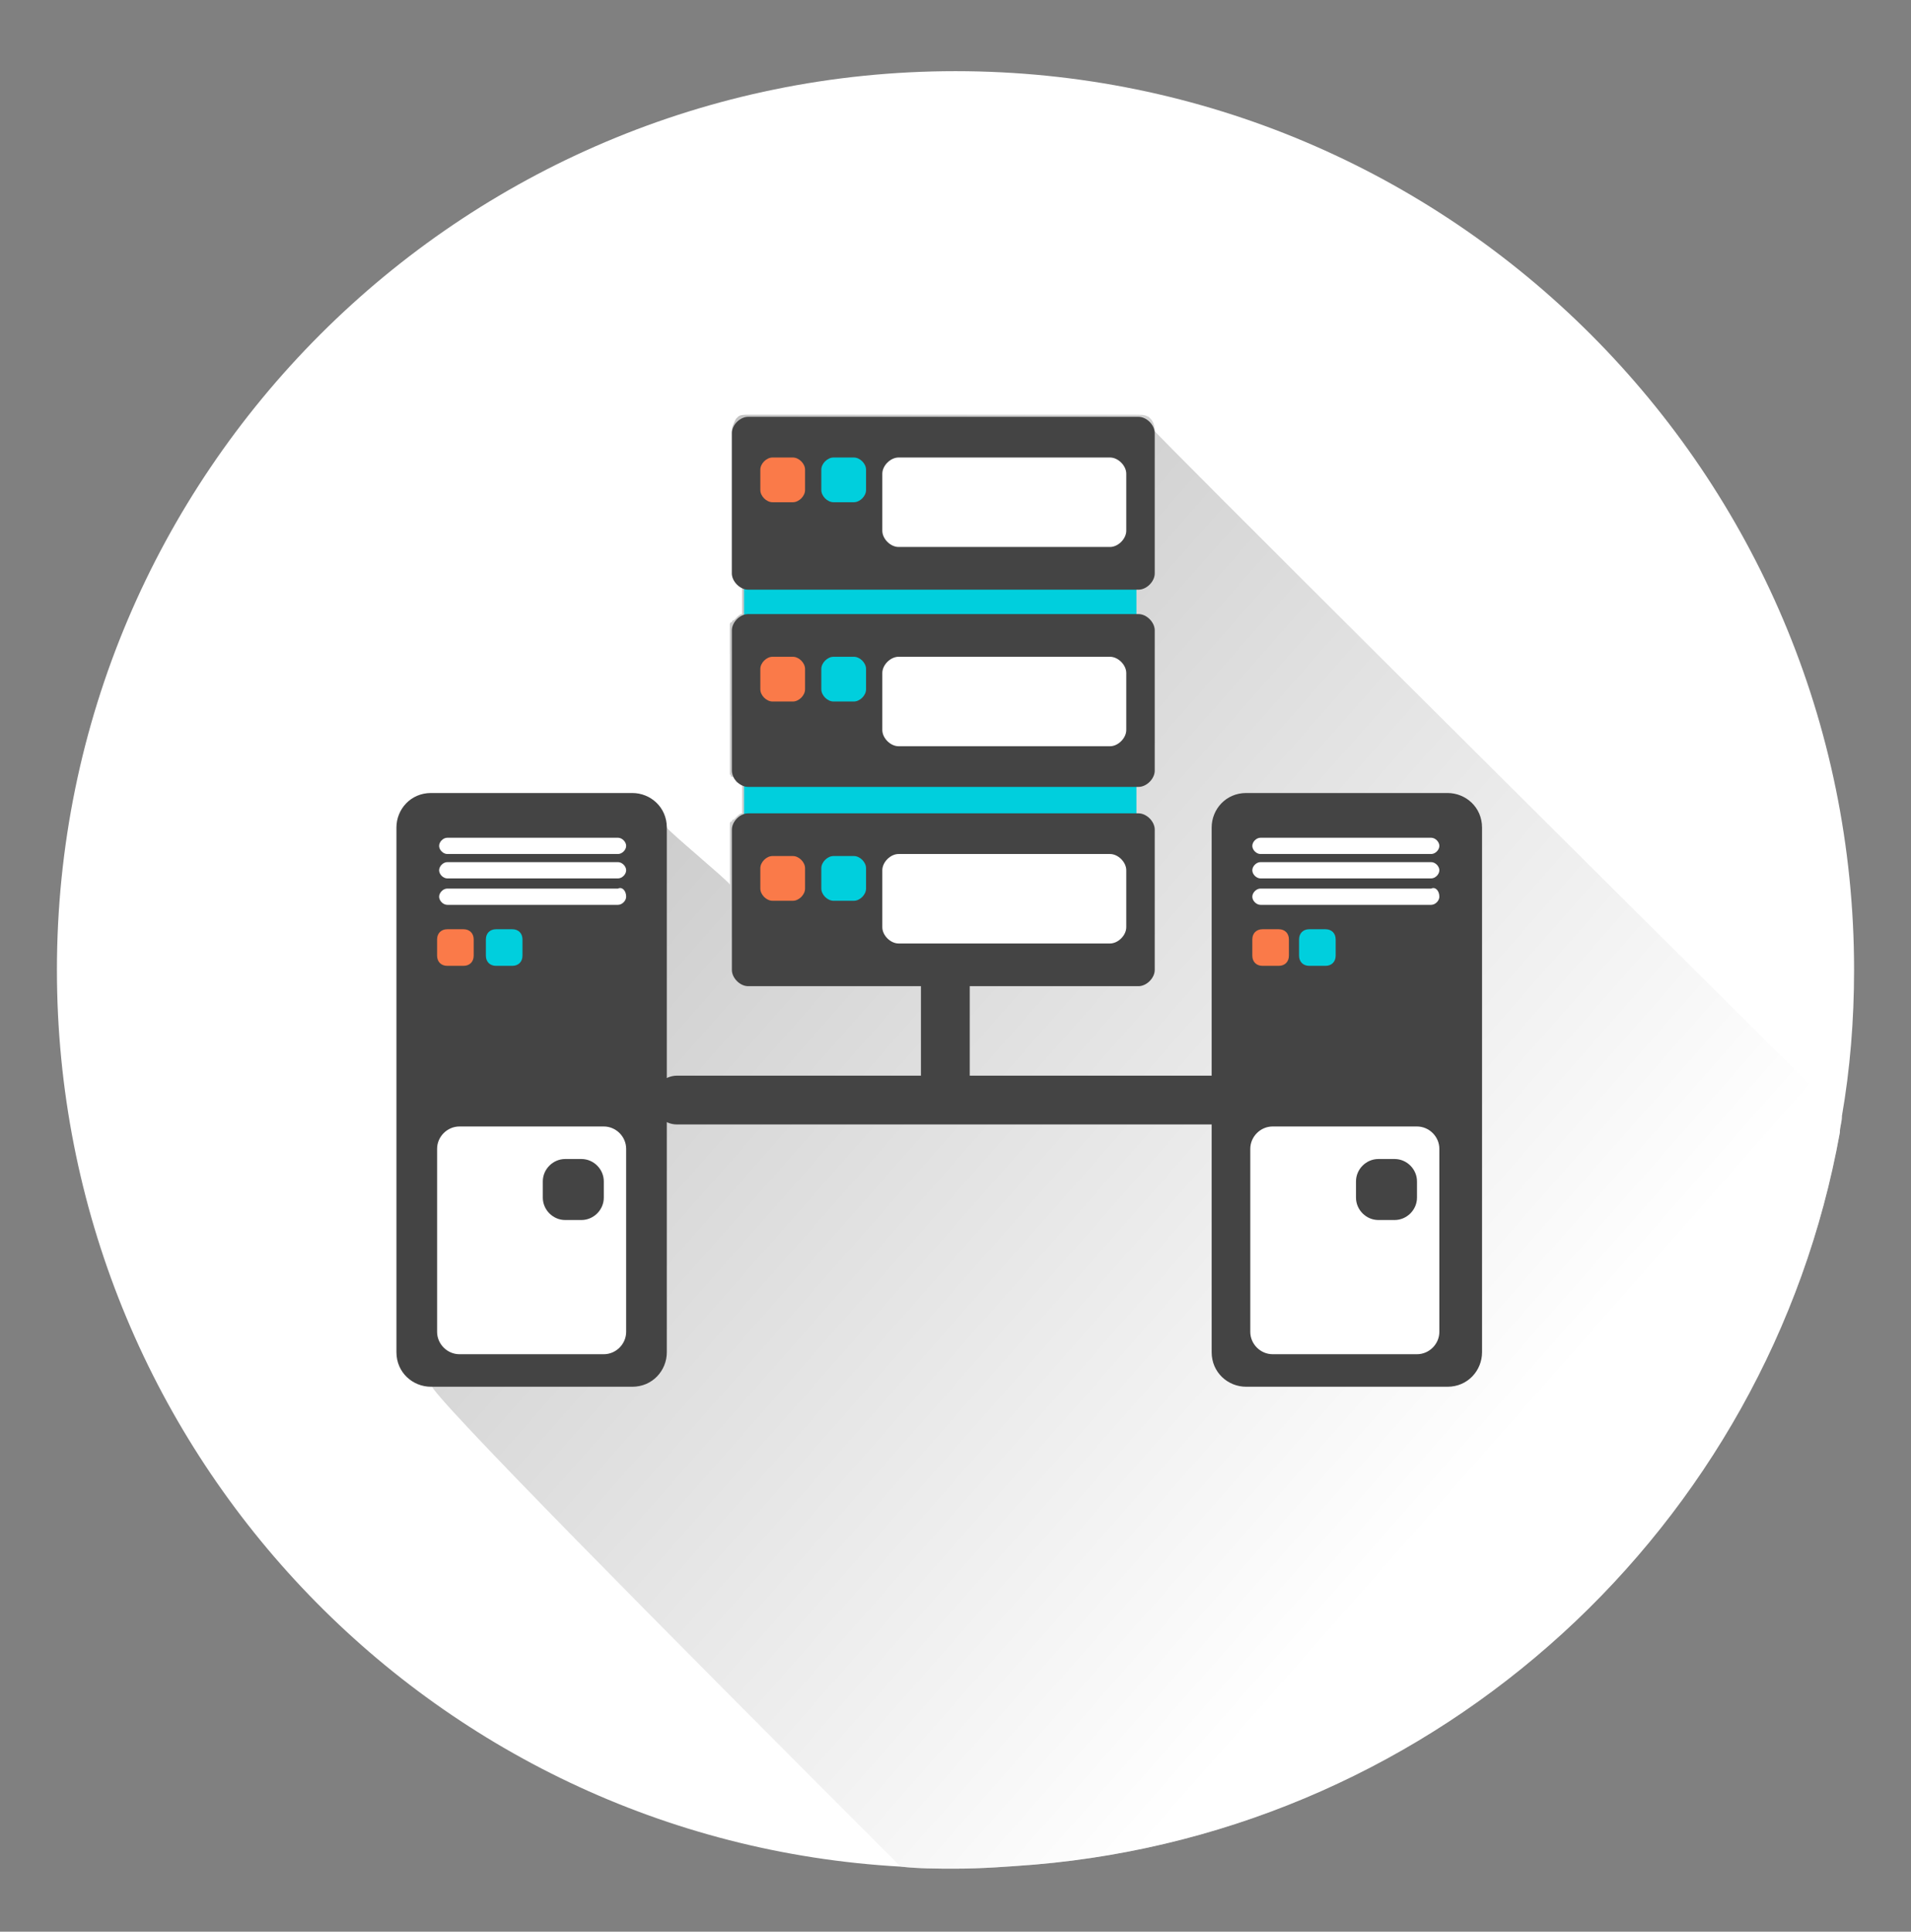 <?xml version="1.0" encoding="UTF-8"?>
<!-- Generator: Adobe Illustrator 24.1.2, SVG Export Plug-In . SVG Version: 6.00 Build 0)  -->
<svg xmlns="http://www.w3.org/2000/svg" xmlns:xlink="http://www.w3.org/1999/xlink" version="1.1" id="Livello_1" x="0px" y="0px" viewBox="0 0 94 95" style="enable-background:new 0 0 94 95;" xml:space="preserve">
<rect x="0" y="0" width="94" height="95" fill="#808080" stroke="none"/>
<style type="text/css">
	.st0{fill:#FFFFFF;}
	.st1{opacity:0.4;fill:url(#SVGID_1_);enable-background:new    ;}
	.st2{fill:#444444;}
	.st3{fill:#00CFDD;}
	.st4{fill:#FA7A49;}
</style>
<g>
	<path class="st0" d="M91.2,47.7c0,2.5-0.2,4.9-0.6,7.2c0,0.3-0.1,0.5-0.1,0.8C87,75.1,70.8,90,50.9,91.7c-1.3,0.1-2.6,0.2-3.9,0.2   c-0.9,0-1.8,0-2.7-0.1C21.1,90.5,2.8,71.2,2.8,47.7C2.8,23.3,22.6,3.5,47,3.5S91.2,23.3,91.2,47.7z"></path>
	<g>
		
			<linearGradient id="SVGID_1_" gradientUnits="userSpaceOnUse" x1="23.875" y1="63.231" x2="72.915" y2="20.004" gradientTransform="matrix(1 0 0 -1 0 96)">
			<stop offset="0" style="stop-color:#676767"></stop>
			<stop offset="0.963" style="stop-color:#FFFFFF"></stop>
		</linearGradient>
		<path class="st1" d="M90.6,54.9c0,0.3-0.1,0.5-0.1,0.8C87,75.1,70.8,90,50.9,91.7c-1.3,0.1-2.6,0.2-3.9,0.2c-0.9,0-1.8,0-2.7-0.1    C32.5,80,21.2,68.6,21.2,68.1c-0.1,0-0.3,0-0.4-0.1c-0.1,0-0.2,0-0.2-0.1c-0.1,0-0.2-0.1-0.3-0.1c-0.1,0-0.1-0.1-0.2-0.2    c-0.3-0.3-0.5-0.7-0.5-1.2V40.8c0-0.5,0.2-0.9,0.5-1.2c0.1-0.1,0.3-0.3,0.5-0.4c0.2-0.1,0.4-0.1,0.6-0.1h9.9c0.7,0,1.3,0.4,1.5,1    c0,0.1,0.1,0.1,0.1,0.2c0,0.1,0.1,0.3,0.1,0.4l0,0c0.1,0.2,3,2.6,3.1,2.8v-2.7c0-0.1,0-0.1,0-0.2v-0.1c0,0,0-0.1,0.1-0.1    c0,0,0-0.1,0.1-0.1l0.1-0.1c0.1-0.1,0.2-0.2,0.3-0.2v-1.4c-0.1,0-0.2-0.1-0.2-0.1c-0.1,0-0.1-0.1-0.2-0.2c0,0,0-0.1-0.1-0.1    s0-0.1-0.1-0.1V38c0,0,0-0.1,0-0.2V31c0-0.1,0-0.1,0-0.2v-0.1c0,0,0-0.1,0.1-0.1c0,0,0-0.1,0.1-0.1l0.1-0.1    c0.1-0.1,0.2-0.2,0.3-0.2v-1.4c-0.1,0-0.2-0.1-0.2-0.1c-0.2-0.1-0.3-0.3-0.3-0.5v-0.1v-6.9c0-0.2,0.1-0.4,0.2-0.6l0.1-0.1    c0.1-0.1,0.3-0.1,0.4-0.1H56c0.2,0,0.3,0,0.5,0.1l0.1,0.1c0.1,0.1,0.2,0.3,0.2,0.6C56.8,21.3,76,40.4,90.6,54.9z"></path>
		<g>
			<g>
				<path class="st2" d="M46.5,55c-0.7,0-1.2-0.6-1.2-1.2v-6c0-0.7,0.6-1.2,1.2-1.2c0.7,0,1.2,0.6,1.2,1.2v6      C47.7,54.5,47.1,55,46.5,55z"></path>
			</g>
			<g>
				<g>
					<path class="st3" d="M55.9,43c0,0.4-0.4,0.8-0.8,0.8H37.4c-0.4,0-0.8-0.4-0.8-0.8V28.3c0-0.4,0.4-0.8,0.8-0.8h17.7       c0.4,0,0.8,0.4,0.8,0.8V43z"></path>
				</g>
				<g>
					<path class="st2" d="M56.8,28.2c0,0.4-0.4,0.8-0.8,0.8H36.8c-0.4,0-0.8-0.4-0.8-0.8v-6.9c0-0.4,0.4-0.8,0.8-0.8H56       c0.4,0,0.8,0.4,0.8,0.8V28.2z"></path>
				</g>
				<g>
					<path class="st2" d="M56.8,37.9c0,0.4-0.4,0.8-0.8,0.8H36.8c-0.4,0-0.8-0.4-0.8-0.8V31c0-0.4,0.4-0.8,0.8-0.8H56       c0.4,0,0.8,0.4,0.8,0.8V37.9z"></path>
				</g>
				<g>
					<path class="st2" d="M56.8,47.7c0,0.4-0.4,0.8-0.8,0.8H36.8c-0.4,0-0.8-0.4-0.8-0.8v-6.9c0-0.4,0.4-0.8,0.8-0.8H56       c0.4,0,0.8,0.4,0.8,0.8V47.7z"></path>
				</g>
				<g>
					<path class="st4" d="M39.6,24.1c0,0.3-0.3,0.6-0.6,0.6h-1c-0.3,0-0.6-0.3-0.6-0.6v-1c0-0.3,0.3-0.6,0.6-0.6h1       c0.3,0,0.6,0.3,0.6,0.6V24.1z"></path>
				</g>
				<g>
					<path class="st3" d="M42.6,24.1c0,0.3-0.3,0.6-0.6,0.6h-1c-0.3,0-0.6-0.3-0.6-0.6v-1c0-0.3,0.3-0.6,0.6-0.6h1       c0.3,0,0.6,0.3,0.6,0.6V24.1z"></path>
				</g>
				<g>
					<path class="st0" d="M55.4,26.1c0,0.4-0.4,0.8-0.8,0.8H44.2c-0.4,0-0.8-0.4-0.8-0.8v-2.8c0-0.4,0.4-0.8,0.8-0.8h10.4       c0.4,0,0.8,0.4,0.8,0.8C55.4,23.3,55.4,26.1,55.4,26.1z"></path>
				</g>
				<g>
					<path class="st4" d="M39.6,33.9c0,0.3-0.3,0.6-0.6,0.6h-1c-0.3,0-0.6-0.3-0.6-0.6v-1c0-0.3,0.3-0.6,0.6-0.6h1       c0.3,0,0.6,0.3,0.6,0.6V33.9z"></path>
				</g>
				<g>
					<path class="st3" d="M42.6,33.9c0,0.3-0.3,0.6-0.6,0.6h-1c-0.3,0-0.6-0.3-0.6-0.6v-1c0-0.3,0.3-0.6,0.6-0.6h1       c0.3,0,0.6,0.3,0.6,0.6V33.9z"></path>
				</g>
				<g>
					<path class="st0" d="M55.4,35.9c0,0.4-0.4,0.8-0.8,0.8H44.2c-0.4,0-0.8-0.4-0.8-0.8v-2.8c0-0.4,0.4-0.8,0.8-0.8h10.4       c0.4,0,0.8,0.4,0.8,0.8C55.4,33.1,55.4,35.9,55.4,35.9z"></path>
				</g>
				<g>
					<path class="st4" d="M39.6,43.7c0,0.3-0.3,0.6-0.6,0.6h-1c-0.3,0-0.6-0.3-0.6-0.6v-1c0-0.3,0.3-0.6,0.6-0.6h1       c0.3,0,0.6,0.3,0.6,0.6V43.7z"></path>
				</g>
				<g>
					<path class="st3" d="M42.6,43.7c0,0.3-0.3,0.6-0.6,0.6h-1c-0.3,0-0.6-0.3-0.6-0.6v-1c0-0.3,0.3-0.6,0.6-0.6h1       c0.3,0,0.6,0.3,0.6,0.6V43.7z"></path>
				</g>
				<g>
					<path class="st0" d="M55.4,45.6c0,0.4-0.4,0.8-0.8,0.8H44.2c-0.4,0-0.8-0.4-0.8-0.8v-2.8c0-0.4,0.4-0.8,0.8-0.8h10.4       c0.4,0,0.8,0.4,0.8,0.8C55.4,42.8,55.4,45.6,55.4,45.6z"></path>
				</g>
			</g>
			<g>
				<g>
					<path class="st2" d="M32.8,66.5c0,0.9-0.7,1.7-1.7,1.7h-9.9c-0.9,0-1.7-0.7-1.7-1.7V40.7c0-0.9,0.7-1.7,1.7-1.7h9.9       c0.9,0,1.7,0.7,1.7,1.7V66.5z"></path>
				</g>
				<g>
					<path class="st0" d="M30.8,41.6c0,0.2-0.2,0.4-0.4,0.4H22c-0.2,0-0.4-0.2-0.4-0.4l0,0c0-0.2,0.2-0.4,0.4-0.4h8.4       C30.6,41.2,30.8,41.4,30.8,41.6L30.8,41.6z"></path>
				</g>
				<g>
					<path class="st0" d="M30.8,42.8c0,0.2-0.2,0.4-0.4,0.4H22c-0.2,0-0.4-0.2-0.4-0.4l0,0c0-0.2,0.2-0.4,0.4-0.4h8.4       C30.6,42.4,30.8,42.6,30.8,42.8L30.8,42.8z"></path>
				</g>
				<g>
					<path class="st0" d="M30.8,44.1c0,0.2-0.2,0.4-0.4,0.4H22c-0.2,0-0.4-0.2-0.4-0.4l0,0c0-0.2,0.2-0.4,0.4-0.4h8.4       C30.6,43.6,30.8,43.8,30.8,44.1L30.8,44.1z"></path>
				</g>
				<g>
					<path class="st0" d="M30.8,65.5c0,0.6-0.5,1.1-1.1,1.1h-7.1c-0.6,0-1.1-0.5-1.1-1.1v-9c0-0.6,0.5-1.1,1.1-1.1h7.1       c0.6,0,1.1,0.5,1.1,1.1V65.5z"></path>
				</g>
				<g>
					<path class="st2" d="M29.7,58.9c0,0.6-0.5,1.1-1.1,1.1h-0.8c-0.6,0-1.1-0.5-1.1-1.1v-0.8c0-0.6,0.5-1.1,1.1-1.1h0.8       c0.6,0,1.1,0.5,1.1,1.1V58.9z"></path>
				</g>
				<g>
					<path class="st4" d="M23.3,47c0,0.3-0.2,0.5-0.5,0.5H22c-0.3,0-0.5-0.2-0.5-0.5v-0.8c0-0.3,0.2-0.5,0.5-0.5h0.8       c0.3,0,0.5,0.2,0.5,0.5V47z"></path>
				</g>
				<g>
					<path class="st3" d="M25.7,47c0,0.3-0.2,0.5-0.5,0.5h-0.8c-0.3,0-0.5-0.2-0.5-0.5v-0.8c0-0.3,0.2-0.5,0.5-0.5h0.8       c0.3,0,0.5,0.2,0.5,0.5V47z"></path>
				</g>
			</g>
			<g>
				<g>
					<path class="st2" d="M72.9,66.5c0,0.9-0.7,1.7-1.7,1.7h-9.9c-0.9,0-1.7-0.7-1.7-1.7V40.7c0-0.9,0.7-1.7,1.7-1.7h9.9       c0.9,0,1.7,0.7,1.7,1.7V66.5z"></path>
				</g>
				<g>
					<path class="st0" d="M70.8,41.6c0,0.2-0.2,0.4-0.4,0.4H62c-0.2,0-0.4-0.2-0.4-0.4l0,0c0-0.2,0.2-0.4,0.4-0.4h8.4       C70.6,41.2,70.8,41.4,70.8,41.6L70.8,41.6z"></path>
				</g>
				<g>
					<path class="st0" d="M70.8,42.8c0,0.2-0.2,0.4-0.4,0.4H62c-0.2,0-0.4-0.2-0.4-0.4l0,0c0-0.2,0.2-0.4,0.4-0.4h8.4       C70.6,42.4,70.8,42.6,70.8,42.8L70.8,42.8z"></path>
				</g>
				<g>
					<path class="st0" d="M70.8,44.1c0,0.2-0.2,0.4-0.4,0.4H62c-0.2,0-0.4-0.2-0.4-0.4l0,0c0-0.2,0.2-0.4,0.4-0.4h8.4       C70.6,43.6,70.8,43.8,70.8,44.1L70.8,44.1z"></path>
				</g>
				<g>
					<path class="st0" d="M70.8,65.5c0,0.6-0.5,1.1-1.1,1.1h-7.1c-0.6,0-1.1-0.5-1.1-1.1v-9c0-0.6,0.5-1.1,1.1-1.1h7.1       c0.6,0,1.1,0.5,1.1,1.1V65.5z"></path>
				</g>
				<g>
					<path class="st2" d="M69.7,58.9c0,0.6-0.5,1.1-1.1,1.1h-0.8c-0.6,0-1.1-0.5-1.1-1.1v-0.8c0-0.6,0.5-1.1,1.1-1.1h0.8       c0.6,0,1.1,0.5,1.1,1.1V58.9z"></path>
				</g>
				<g>
					<path class="st4" d="M63.4,47c0,0.3-0.2,0.5-0.5,0.5h-0.8c-0.3,0-0.5-0.2-0.5-0.5v-0.8c0-0.3,0.2-0.5,0.5-0.5h0.8       c0.3,0,0.5,0.2,0.5,0.5V47z"></path>
				</g>
				<g>
					<path class="st3" d="M65.7,47c0,0.3-0.2,0.5-0.5,0.5h-0.8c-0.3,0-0.5-0.2-0.5-0.5v-0.8c0-0.3,0.2-0.5,0.5-0.5h0.8       c0.3,0,0.5,0.2,0.5,0.5V47z"></path>
				</g>
			</g>
			<g>
				<path class="st2" d="M60.7,55.3H33.3c-0.7,0-1.2-0.6-1.2-1.2c0-0.7,0.6-1.2,1.2-1.2h27.4c0.7,0,1.2,0.6,1.2,1.2      C61.9,54.7,61.4,55.3,60.7,55.3z"></path>
			</g>
		</g>
	</g>
</g>
</svg>
